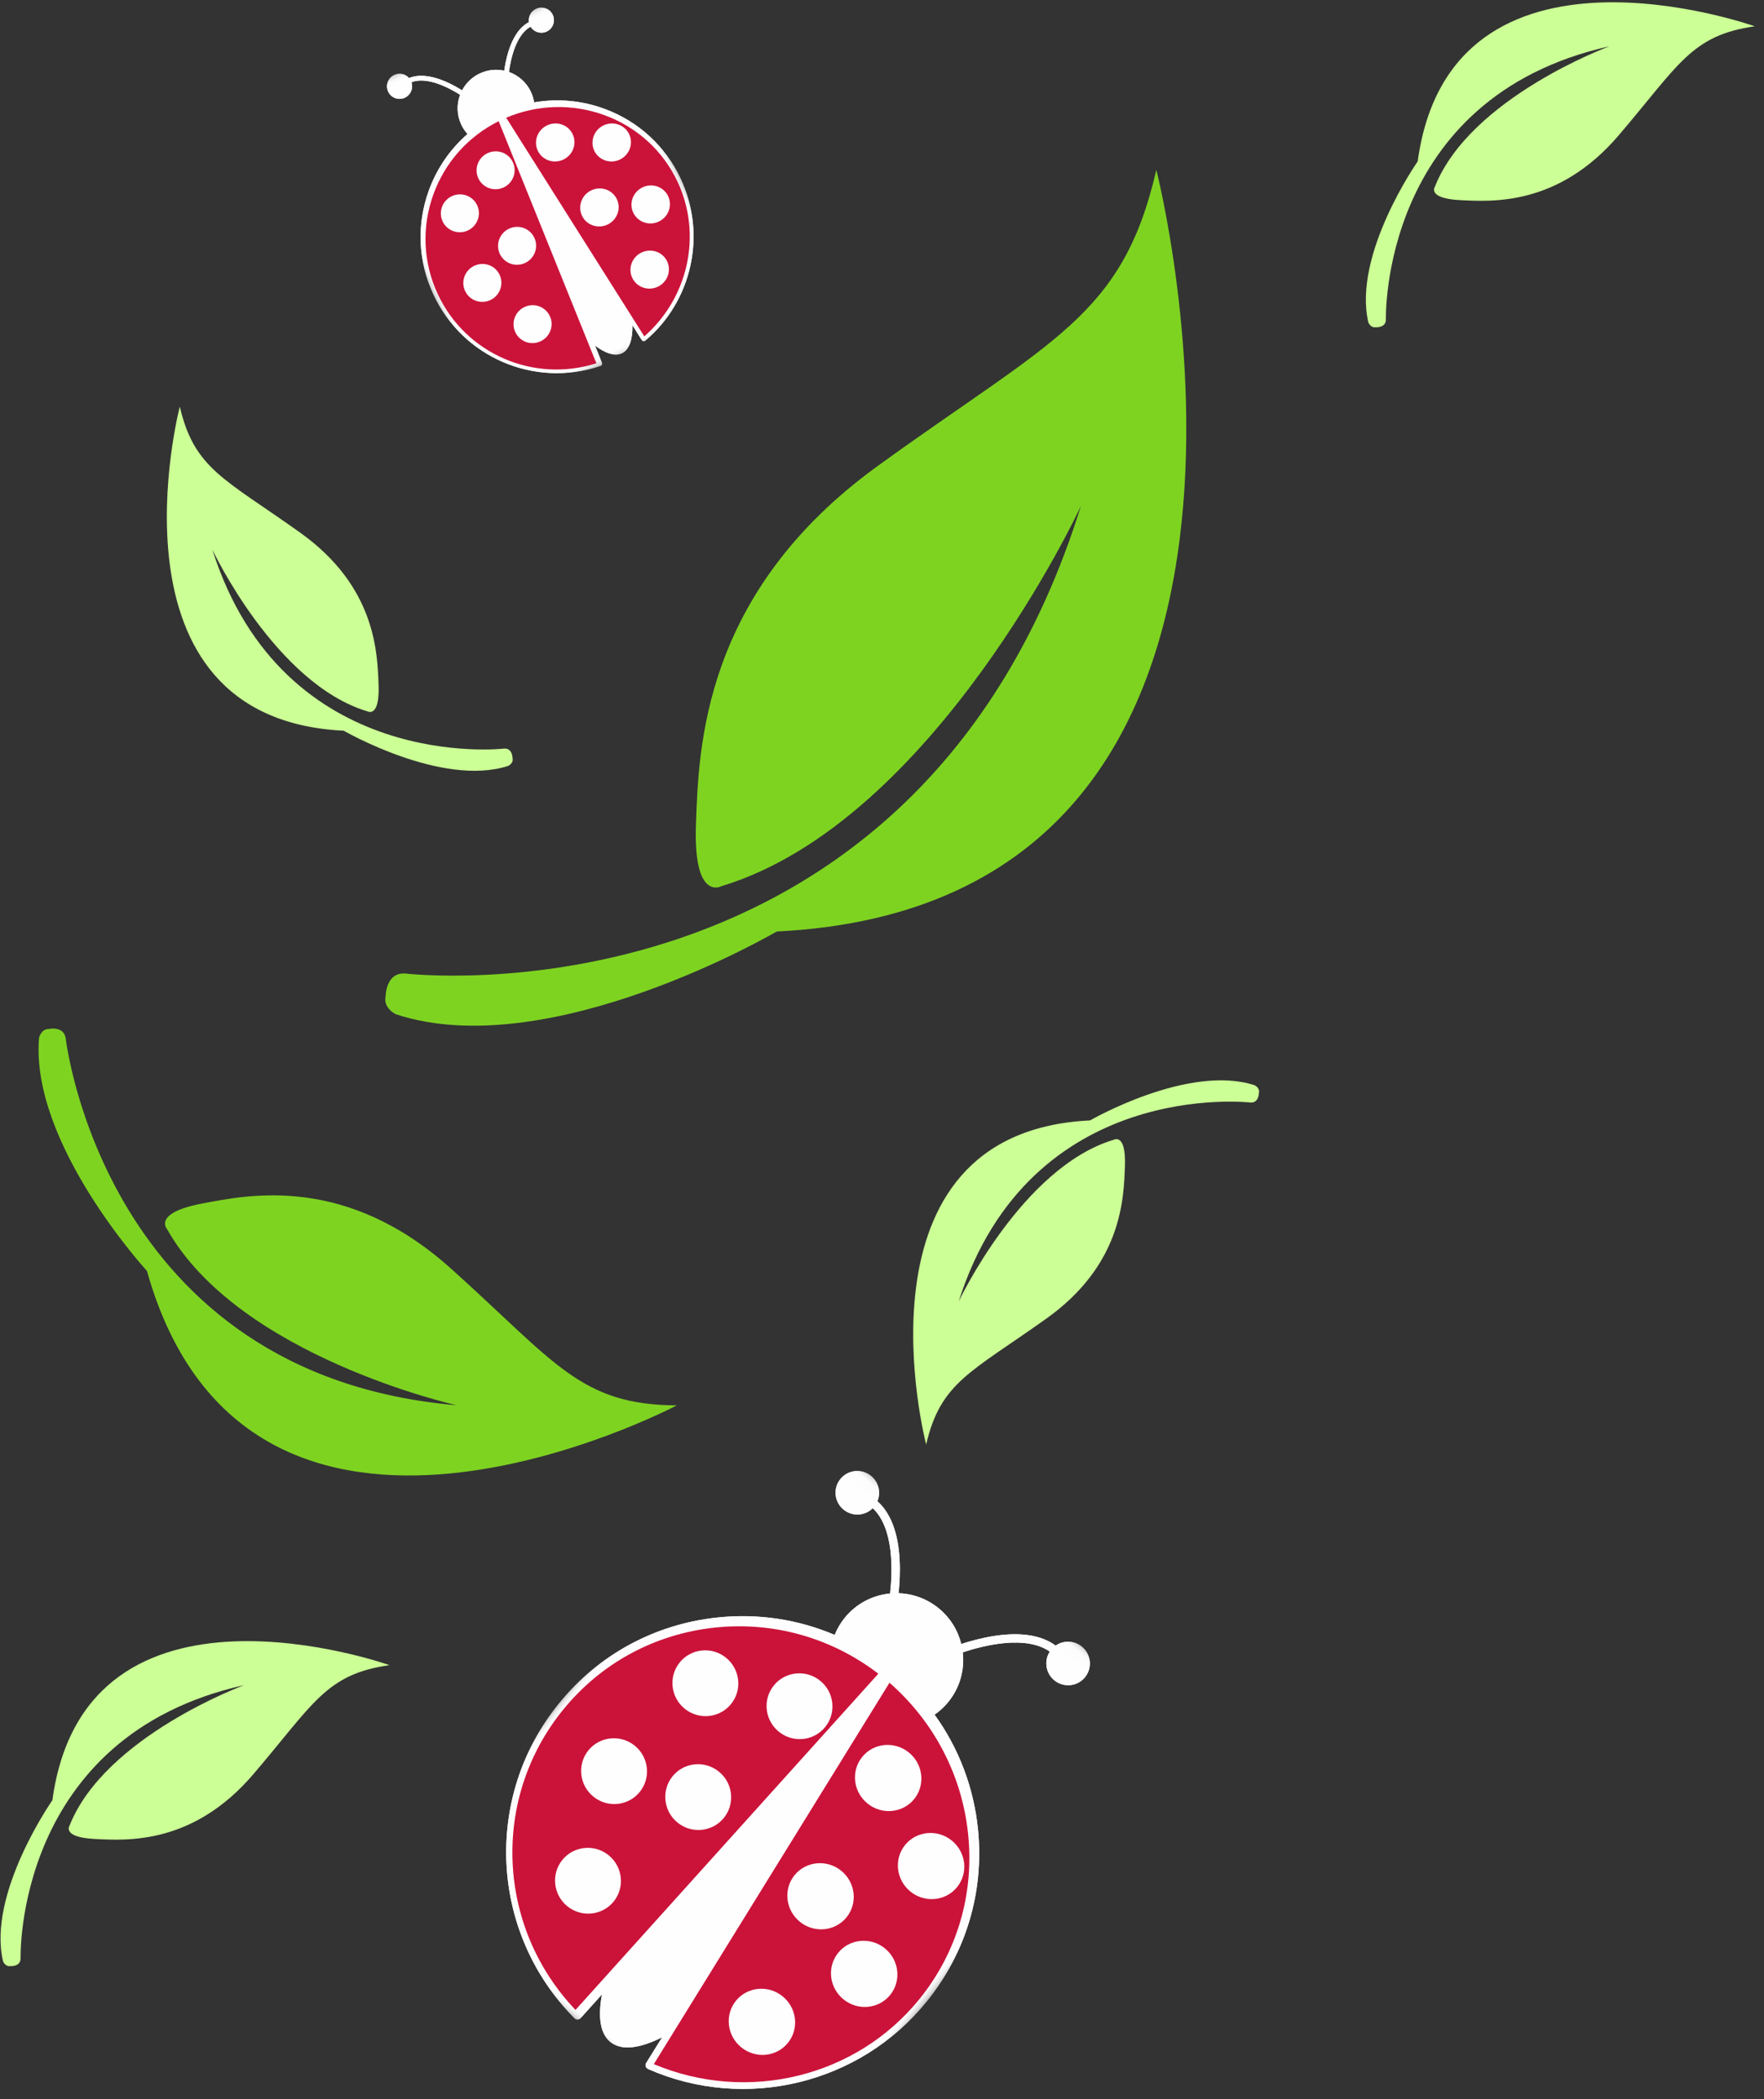 <?xml version="1.0" encoding="UTF-8"?>
<svg width="116px" height="138px" viewBox="0 0 116 138" version="1.1" xmlns="http://www.w3.org/2000/svg" xmlns:xlink="http://www.w3.org/1999/xlink">
    <rect x="0" y="0" width="116" height="138" fill="#333333" stroke="none"/>
    <!-- Generator: Sketch 57.1 (83088) - https://sketch.com -->
    <title>Group 15</title>
    <desc>Created with Sketch.</desc>
    <defs>
        <polygon id="path-1" points="0 0.096 31.125 0.096 31.125 40.085 0 40.085"></polygon>
        <polygon id="path-3" points="0 0.096 31.125 0.096 31.125 40.085 0 40.085"></polygon>
        <polygon id="path-5" points="0 0.055 17.957 0.055 17.957 23.126 0 23.126"></polygon>
        <polygon id="path-7" points="0 0.055 17.957 0.055 17.957 23.126 0 23.126"></polygon>
    </defs>
    <g id="HOME" stroke="none" stroke-width="1" fill="none" fill-rule="evenodd">
        <g id="Artboard" transform="translate(-231, -161)">
            <g id="Group-13" transform="translate(179, 132)">
                <g id="Group-43">
                    <g id="Group-34">
                        <g id="Group-10" transform="translate(51, 27)">
                            <g id="Group-2">
                                <g id="Group-15" transform="translate(0, -0)">
                                    <g id="Group" transform="translate(0, -0)">
                                        <g id="Group-3" transform="translate(26.337, 13.168)" fill="#7ED321">
                                            <path d="M22.11,47.09 C22.11,47.09 20.251,48.143 20.428,43.057 C20.605,37.97 20.871,27.798 32.378,19.468 C43.886,11.137 48.489,9.646 50.702,0 C50.702,0 63.094,48.23 25.739,50.072 C25.739,50.072 10.78,58.841 0.688,55.509 C0.688,55.509 -0.153,55.114 0.024,54.325 C0.024,54.325 0.024,52.747 1.308,52.834 C1.308,52.834 34.886,56.824 45.744,22.098 C45.744,22.098 36.125,42.852 22.11,47.09" id="Fill-1"></path>
                                        </g>
                                        <g id="Group-3-Copy-3" transform="translate(23.942, 83.2) rotate(77) translate(-23.942, -83.2) translate(5.986, 64.644)" fill="#7ED321">
                                            <path d="M14.868,30.122 C14.868,30.122 13.643,30.794 13.76,27.547 C13.877,24.301 14.052,17.808 21.636,12.49 C29.221,7.173 32.254,6.221 33.713,0.064 C33.713,0.064 41.881,30.85 17.26,32.025 C17.26,32.025 7.401,37.622 0.75,35.495 C0.75,35.495 0.195,35.243 0.312,34.74 C0.312,34.74 0.312,33.732 1.158,33.788 C1.158,33.788 23.289,36.335 30.446,14.169 C30.446,14.169 24.106,27.417 14.868,30.122" id="Fill-1"></path>
                                        </g>
                                        <g id="Group-3-Copy" transform="translate(23.344, 40.702) scale(-1, 1) translate(-23.344, -40.702) translate(11.971, 28.731)" fill="#CCFF95">
                                            <path d="M9.547,20.038 C9.547,20.038 8.745,20.486 8.821,18.322 C8.898,16.158 9.012,11.829 13.981,8.284 C18.951,4.739 20.938,4.105 21.894,0 C21.894,0 27.245,20.524 11.115,21.307 C11.115,21.307 4.655,25.039 0.297,23.621 C0.297,23.621 -0.066,23.453 0.011,23.117 C0.011,23.117 0.011,22.445 0.565,22.483 C0.565,22.483 15.064,24.181 19.753,9.404 C19.753,9.404 15.6,18.235 9.547,20.038" id="Fill-1"></path>
                                        </g>
                                        <g id="Group-3-Copy-4" transform="translate(13.767, 120.909) scale(-1, 1) rotate(-95) translate(-13.767, -120.909) translate(2.394, 108.938)" fill="#CCFF95">
                                            <path d="M9.547,20.038 C9.547,20.038 8.745,20.486 8.821,18.322 C8.898,16.158 9.012,11.829 13.981,8.284 C18.951,4.739 20.938,4.105 21.894,0 C21.894,0 27.245,20.524 11.115,21.307 C11.115,21.307 4.655,25.039 0.297,23.621 C0.297,23.621 -0.066,23.453 0.011,23.117 C0.011,23.117 0.011,22.445 0.565,22.483 C0.565,22.483 15.064,24.181 19.753,9.404 C19.753,9.404 15.6,18.235 9.547,20.038" id="Fill-1"></path>
                                        </g>
                                        <g id="Group-3-Copy-5" transform="translate(103.55, 13.168) scale(-1, 1) rotate(-95) translate(-103.55, -13.168) translate(92.178, 1.197)" fill="#CCFF95">
                                            <path d="M9.547,20.038 C9.547,20.038 8.745,20.486 8.821,18.322 C8.898,16.158 9.012,11.829 13.981,8.284 C18.951,4.739 20.938,4.105 21.894,0 C21.894,0 27.245,20.524 11.115,21.307 C11.115,21.307 4.655,25.039 0.297,23.621 C0.297,23.621 -0.066,23.453 0.011,23.117 C0.011,23.117 0.011,22.445 0.565,22.483 C0.565,22.483 15.064,24.181 19.753,9.404 C19.753,9.404 15.6,18.235 9.547,20.038" id="Fill-1"></path>
                                        </g>
                                        <g id="Group-3-Copy-2" transform="translate(72.425, 84.995) scale(-1, -1) translate(-72.425, -84.995) translate(61.053, 73.024)" fill="#CCFF95">
                                            <path d="M9.547,20.038 C9.547,20.038 8.745,20.486 8.821,18.322 C8.898,16.158 9.012,11.829 13.981,8.284 C18.951,4.739 20.938,4.105 21.894,0 C21.894,0 27.245,20.524 11.115,21.307 C11.115,21.307 4.655,25.039 0.297,23.621 C0.297,23.621 -0.066,23.453 0.011,23.117 C0.011,23.117 0.011,22.445 0.565,22.483 C0.565,22.483 15.064,24.181 19.753,9.404 C19.753,9.404 15.6,18.235 9.547,20.038" id="Fill-1"></path>
                                        </g>
                                    </g>
                                    <g id="Group-31" transform="translate(52.744, 120.211) rotate(39) translate(-52.744, -120.211) translate(37.182, 100.168)">
                                        <g id="Group-3">
                                            <mask id="mask-2" fill="white">
                                                <use xlink:href="#path-1"></use>
                                            </mask>
                                            <g id="Clip-2"></g>
                                            <path d="M26.658,13.766 C24.699,11.778 22.291,10.38 19.659,9.668 C19.773,9.279 19.835,8.867 19.835,8.441 C19.835,7.218 19.332,6.112 18.521,5.318 C19.35,4.025 21.035,1.816 22.939,1.677 C23.014,2.397 23.624,2.957 24.364,2.957 C25.156,2.957 25.798,2.317 25.798,1.527 C25.798,0.736 25.156,0.096 24.364,0.096 C23.711,0.096 23.16,0.533 22.988,1.129 C21.842,1.181 20.645,1.865 19.466,3.161 C18.902,3.78 18.437,4.432 18.099,4.954 C17.363,4.395 16.444,4.063 15.448,4.063 C14.451,4.063 13.532,4.395 12.796,4.954 C12.458,4.432 11.993,3.78 11.429,3.161 C10.25,1.865 9.053,1.181 7.907,1.129 C7.735,0.533 7.184,0.096 6.531,0.096 C5.739,0.096 5.097,0.736 5.097,1.527 C5.097,2.317 5.739,2.957 6.531,2.957 C7.272,2.957 7.881,2.397 7.957,1.677 C9.86,1.817 11.545,4.025 12.374,5.318 C11.563,6.112 11.06,7.218 11.06,8.441 C11.06,8.889 11.129,9.32 11.254,9.727 C8.73,10.448 6.42,11.804 4.52,13.712 C1.605,16.64 -4.11343612e-05,20.526 -4.11343612e-05,24.653 C-4.11343612e-05,32.574 5.942,39.208 13.821,40.083 C13.831,40.085 13.841,40.085 13.851,40.085 C13.916,40.085 13.979,40.062 14.028,40.02 C14.086,39.971 14.121,39.901 14.125,39.826 L14.235,37.723 C14.959,39.065 15.796,39.833 16.672,39.811 C17.586,39.788 18.413,38.909 19.084,37.425 L19.332,39.402 C19.342,39.48 19.385,39.551 19.451,39.595 C19.497,39.625 19.55,39.641 19.604,39.641 C19.628,39.641 19.652,39.638 19.676,39.631 C26.417,37.792 31.125,31.633 31.125,24.653 C31.125,20.554 29.539,16.688 26.658,13.766" id="Fill-1" fill="#FEFEFE" mask="url(#mask-2)"></path>
                                        </g>
                                        <path d="M8.724,30.182 C7.552,30.182 6.602,31.132 6.602,32.304 C6.602,33.476 7.552,34.426 8.724,34.426 C9.896,34.426 10.847,33.476 10.847,32.304 C10.847,31.132 9.896,30.182 8.724,30.182" id="Fill-4" fill="#FEFEFE"></path>
                                        <path d="M8.017,25.702 C8.017,24.53 7.067,23.58 5.895,23.58 C4.723,23.58 3.773,24.53 3.773,25.702 C3.773,26.874 4.723,27.824 5.895,27.824 C7.067,27.824 8.017,26.874 8.017,25.702" id="Fill-6" fill="#FEFEFE"></path>
                                        <path d="M6.838,19.335 C8.01,19.335 8.96,18.385 8.96,17.213 C8.96,16.041 8.01,15.091 6.838,15.091 C5.666,15.091 4.716,16.041 4.716,17.213 C4.716,18.385 5.666,19.335 6.838,19.335" id="Fill-8" fill="#FEFEFE"></path>
                                        <path d="M12.497,12.261 C11.325,12.261 10.375,13.212 10.375,14.383 C10.375,15.555 11.325,16.506 12.497,16.506 C13.669,16.506 14.619,15.555 14.619,14.383 C14.619,13.212 13.669,12.261 12.497,12.261" id="Fill-10" fill="#FEFEFE"></path>
                                        <path d="M11.082,21.222 C9.91,21.222 8.96,22.172 8.96,23.344 C8.96,24.516 9.91,25.466 11.082,25.466 C12.254,25.466 13.205,24.516 13.205,23.344 C13.205,22.172 12.254,21.222 11.082,21.222" id="Fill-12" fill="#FEFEFE"></path>
                                        <path d="M23.344,30.182 C22.172,30.182 21.222,31.132 21.222,32.304 C21.222,33.476 22.172,34.426 23.344,34.426 C24.516,34.426 25.466,33.476 25.466,32.304 C25.466,31.132 24.516,30.182 23.344,30.182" id="Fill-14" fill="#FEFEFE"></path>
                                        <path d="M24.523,25.702 C24.523,26.874 25.473,27.824 26.645,27.824 C27.817,27.824 28.767,26.874 28.767,25.702 C28.767,24.53 27.817,23.58 26.645,23.58 C25.473,23.58 24.523,24.53 24.523,25.702" id="Fill-16" fill="#FEFEFE"></path>
                                        <path d="M25.702,19.335 C26.874,19.335 27.824,18.385 27.824,17.213 C27.824,16.041 26.874,15.091 25.702,15.091 C24.53,15.091 23.58,16.041 23.58,17.213 C23.58,18.385 24.53,19.335 25.702,19.335" id="Fill-18" fill="#FEFEFE"></path>
                                        <path d="M20.043,16.506 C21.215,16.506 22.165,15.555 22.165,14.383 C22.165,13.212 21.215,12.261 20.043,12.261 C18.871,12.261 17.92,13.212 17.92,14.383 C17.92,15.555 18.871,16.506 20.043,16.506" id="Fill-20" fill="#FEFEFE"></path>
                                        <path d="M19.335,23.344 C19.335,24.516 20.285,25.466 21.457,25.466 C22.629,25.466 23.58,24.516 23.58,23.344 C23.58,22.172 22.629,21.222 21.457,21.222 C20.285,21.222 19.335,22.172 19.335,23.344" id="Fill-22" fill="#FEFEFE"></path>
                                        <g id="Group-26">
                                            <mask id="mask-4" fill="white">
                                                <use xlink:href="#path-3"></use>
                                            </mask>
                                            <g id="Clip-25"></g>
                                            <path d="M0.548,24.653 C0.548,20.671 2.097,16.923 4.909,14.098 C7.651,11.343 11.281,9.781 15.158,9.679 L13.593,39.505 C6.135,38.532 0.548,32.198 0.548,24.653 M30.577,24.653 C30.577,31.281 26.176,37.143 19.836,39.017 L16.15,9.685 C19.984,9.831 23.566,11.41 26.267,14.15 C29.046,16.969 30.577,20.699 30.577,24.653 M26.658,13.766 C24.699,11.778 22.291,10.38 19.659,9.668 C19.773,9.279 19.835,8.867 19.835,8.441 C19.835,7.218 19.332,6.112 18.521,5.318 C19.35,4.025 21.035,1.816 22.939,1.677 C23.014,2.397 23.624,2.957 24.364,2.957 C25.156,2.957 25.798,2.317 25.798,1.527 C25.798,0.736 25.156,0.096 24.364,0.096 C23.711,0.096 23.16,0.532 22.988,1.129 C21.842,1.181 20.645,1.865 19.466,3.161 C18.902,3.78 18.437,4.432 18.1,4.954 C17.363,4.395 16.444,4.063 15.448,4.063 C14.451,4.063 13.532,4.395 12.796,4.954 C12.458,4.432 11.993,3.78 11.429,3.161 C10.25,1.865 9.053,1.181 7.907,1.129 C7.735,0.533 7.184,0.096 6.531,0.096 C5.739,0.096 5.097,0.736 5.097,1.527 C5.097,2.317 5.739,2.957 6.531,2.957 C7.272,2.957 7.881,2.397 7.956,1.677 C9.86,1.817 11.545,4.025 12.374,5.318 C11.563,6.112 11.06,7.218 11.06,8.441 C11.06,8.889 11.129,9.32 11.254,9.727 C8.73,10.448 6.42,11.804 4.52,13.712 C1.605,16.64 -1.37114537e-05,20.526 -1.37114537e-05,24.653 C-1.37114537e-05,32.574 5.942,39.208 13.821,40.083 C13.831,40.085 13.841,40.085 13.851,40.085 C13.916,40.085 13.979,40.062 14.028,40.02 C14.086,39.971 14.121,39.901 14.125,39.826 L14.235,37.723 C14.959,39.065 15.796,39.833 16.672,39.811 C17.586,39.788 18.414,38.909 19.084,37.425 L19.332,39.402 C19.342,39.48 19.386,39.551 19.451,39.595 C19.497,39.625 19.55,39.641 19.604,39.641 C19.628,39.641 19.652,39.638 19.676,39.631 C26.417,37.792 31.125,31.633 31.125,24.653 C31.125,20.554 29.539,16.688 26.658,13.766" id="Fill-24" fill="#FEFEFE" mask="url(#mask-4)"></path>
                                        </g>
                                        <path d="M26.786,27.983 C25.571,27.983 24.586,27.016 24.586,25.824 C24.586,24.631 25.571,23.665 26.786,23.665 C28.001,23.665 28.986,24.631 28.986,25.824 C28.986,27.016 28.001,27.983 26.786,27.983 M23.544,34.665 C22.33,34.665 21.345,33.698 21.345,32.506 C21.345,31.314 22.33,30.347 23.544,30.347 C24.759,30.347 25.744,31.314 25.744,32.506 C25.744,33.698 24.759,34.665 23.544,34.665 M19.145,23.665 C19.145,22.472 20.13,21.506 21.345,21.506 C22.56,21.506 23.544,22.472 23.544,23.665 C23.544,24.857 22.56,25.824 21.345,25.824 C20.13,25.824 19.145,24.857 19.145,23.665 M17.709,14.824 C17.709,13.631 18.694,12.665 19.908,12.665 C21.123,12.665 22.108,13.631 22.108,14.824 C22.108,16.016 21.123,16.983 19.908,16.983 C18.694,16.983 17.709,16.016 17.709,14.824 M25.744,15.388 C26.959,15.388 27.944,16.354 27.944,17.547 C27.944,18.739 26.959,19.705 25.744,19.705 C24.529,19.705 23.544,18.739 23.544,17.547 C23.544,16.354 24.529,15.388 25.744,15.388 M26.287,14.354 C23.55,11.623 19.92,10.05 16.034,9.903 L19.77,39.142 C26.194,37.274 30.653,31.431 30.653,24.824 C30.653,20.882 29.103,17.164 26.287,14.354" id="Fill-27" fill="#CB133A"></path>
                                        <path d="M5.617,23.661 C6.816,23.661 7.789,24.627 7.789,25.819 C7.789,27.01 6.816,27.976 5.617,27.976 C4.417,27.976 3.445,27.01 3.445,25.819 C3.445,24.627 4.417,23.661 5.617,23.661 M6.646,15.39 C7.845,15.39 8.818,16.356 8.818,17.547 C8.818,18.739 7.845,19.705 6.646,19.705 C5.446,19.705 4.474,18.739 4.474,17.547 C4.474,16.356 5.446,15.39 6.646,15.39 M10.99,21.504 C12.189,21.504 13.162,22.47 13.162,23.661 C13.162,24.853 12.189,25.819 10.99,25.819 C9.79,25.819 8.818,24.853 8.818,23.661 C8.818,22.47 9.79,21.504 10.99,21.504 M12.408,12.669 C13.608,12.669 14.58,13.635 14.58,14.826 C14.58,16.018 13.608,16.984 12.408,16.984 C11.209,16.984 10.236,16.018 10.236,14.826 C10.236,13.635 11.209,12.669 12.408,12.669 M8.818,34.654 C7.618,34.654 6.646,33.688 6.646,32.496 C6.646,31.305 7.618,30.339 8.818,30.339 C10.017,30.339 10.99,31.305 10.99,32.496 C10.99,33.688 10.017,34.654 8.818,34.654 M13.524,39.614 L15.091,9.903 C11.211,10.005 7.579,11.562 4.835,14.305 C2.021,17.119 0.472,20.853 0.472,24.82 C0.472,32.335 6.062,38.644 13.524,39.614" id="Fill-29" fill="#CB133A"></path>
                                    </g>
                                    <g id="Group-31-Copy-2" transform="translate(36.716, 15.541) rotate(-25) translate(-36.716, -15.541) translate(27.716, 3.541)">
                                        <g id="Group-3">
                                            <mask id="mask-6" fill="white">
                                                <use xlink:href="#path-5"></use>
                                            </mask>
                                            <g id="Clip-2"></g>
                                            <path d="M15.38,7.942 C14.249,6.795 12.86,5.989 11.342,5.578 C11.407,5.353 11.443,5.116 11.443,4.87 C11.443,4.164 11.153,3.526 10.685,3.068 C11.164,2.322 12.136,1.048 13.234,0.968 C13.277,1.383 13.629,1.706 14.056,1.706 C14.513,1.706 14.884,1.337 14.884,0.881 C14.884,0.425 14.513,0.055 14.056,0.055 C13.679,0.055 13.362,0.307 13.262,0.651 C12.601,0.681 11.911,1.076 11.23,1.824 C10.905,2.181 10.637,2.557 10.442,2.858 C10.017,2.536 9.487,2.344 8.912,2.344 C8.337,2.344 7.807,2.536 7.382,2.858 C7.187,2.557 6.919,2.181 6.594,1.824 C5.913,1.076 5.223,0.682 4.562,0.651 C4.462,0.307 4.145,0.055 3.768,0.055 C3.311,0.055 2.941,0.425 2.941,0.881 C2.941,1.337 3.311,1.706 3.768,1.706 C4.195,1.706 4.547,1.383 4.59,0.968 C5.688,1.048 6.66,2.322 7.139,3.068 C6.671,3.526 6.381,4.164 6.381,4.87 C6.381,5.128 6.42,5.377 6.493,5.612 C5.037,6.028 3.704,6.81 2.608,7.911 C0.926,9.6 -2.37313623e-05,11.842 -2.37313623e-05,14.223 C-2.37313623e-05,18.793 3.428,22.62 7.973,23.125 C7.979,23.126 7.985,23.126 7.991,23.126 C8.028,23.126 8.065,23.113 8.093,23.089 C8.127,23.06 8.147,23.02 8.149,22.976 L8.213,21.763 C8.63,22.537 9.113,22.981 9.619,22.968 C10.146,22.955 10.623,22.448 11.01,21.591 L11.153,22.732 C11.159,22.777 11.184,22.818 11.222,22.843 C11.248,22.861 11.279,22.87 11.31,22.87 C11.324,22.87 11.338,22.868 11.352,22.864 C15.241,21.803 17.957,18.25 17.957,14.223 C17.957,11.858 17.042,9.628 15.38,7.942" id="Fill-1" fill="#FEFEFE" mask="url(#mask-6)"></path>
                                        </g>
                                        <path d="M5.033,17.413 C4.357,17.413 3.809,17.961 3.809,18.637 C3.809,19.313 4.357,19.861 5.033,19.861 C5.709,19.861 6.258,19.313 6.258,18.637 C6.258,17.961 5.709,17.413 5.033,17.413" id="Fill-4" fill="#FEFEFE"></path>
                                        <path d="M4.625,14.828 C4.625,14.152 4.077,13.604 3.401,13.604 C2.725,13.604 2.177,14.152 2.177,14.828 C2.177,15.504 2.725,16.052 3.401,16.052 C4.077,16.052 4.625,15.504 4.625,14.828" id="Fill-6" fill="#FEFEFE"></path>
                                        <path d="M3.945,11.155 C4.621,11.155 5.169,10.607 5.169,9.931 C5.169,9.254 4.621,8.706 3.945,8.706 C3.269,8.706 2.721,9.254 2.721,9.931 C2.721,10.607 3.269,11.155 3.945,11.155" id="Fill-8" fill="#FEFEFE"></path>
                                        <path d="M7.21,7.074 C6.534,7.074 5.986,7.622 5.986,8.298 C5.986,8.974 6.534,9.523 7.21,9.523 C7.886,9.523 8.434,8.974 8.434,8.298 C8.434,7.622 7.886,7.074 7.21,7.074" id="Fill-10" fill="#FEFEFE"></path>
                                        <path d="M6.394,12.243 C5.718,12.243 5.169,12.791 5.169,13.468 C5.169,14.144 5.718,14.692 6.394,14.692 C7.07,14.692 7.618,14.144 7.618,13.468 C7.618,12.791 7.07,12.243 6.394,12.243" id="Fill-12" fill="#FEFEFE"></path>
                                        <path d="M13.468,17.413 C12.791,17.413 12.243,17.961 12.243,18.637 C12.243,19.313 12.791,19.861 13.468,19.861 C14.144,19.861 14.692,19.313 14.692,18.637 C14.692,17.961 14.144,17.413 13.468,17.413" id="Fill-14" fill="#FEFEFE"></path>
                                        <path d="M14.148,14.828 C14.148,15.504 14.696,16.052 15.372,16.052 C16.048,16.052 16.596,15.504 16.596,14.828 C16.596,14.152 16.048,13.604 15.372,13.604 C14.696,13.604 14.148,14.152 14.148,14.828" id="Fill-16" fill="#FEFEFE"></path>
                                        <path d="M14.828,11.155 C15.504,11.155 16.052,10.607 16.052,9.931 C16.052,9.254 15.504,8.706 14.828,8.706 C14.152,8.706 13.604,9.254 13.604,9.931 C13.604,10.607 14.152,11.155 14.828,11.155" id="Fill-18" fill="#FEFEFE"></path>
                                        <path d="M11.563,9.523 C12.239,9.523 12.787,8.974 12.787,8.298 C12.787,7.622 12.239,7.074 11.563,7.074 C10.887,7.074 10.339,7.622 10.339,8.298 C10.339,8.974 10.887,9.523 11.563,9.523" id="Fill-20" fill="#FEFEFE"></path>
                                        <path d="M11.155,13.468 C11.155,14.144 11.703,14.692 12.379,14.692 C13.055,14.692 13.604,14.144 13.604,13.468 C13.604,12.791 13.055,12.243 12.379,12.243 C11.703,12.243 11.155,12.791 11.155,13.468" id="Fill-22" fill="#FEFEFE"></path>
                                        <g id="Group-26">
                                            <mask id="mask-8" fill="white">
                                                <use xlink:href="#path-7"></use>
                                            </mask>
                                            <g id="Clip-25"></g>
                                            <path d="M0.316,14.223 C0.316,11.926 1.21,9.763 2.832,8.133 C4.414,6.544 6.508,5.643 8.745,5.584 L7.842,22.791 C3.54,22.23 0.316,18.576 0.316,14.223 M17.64,14.223 C17.64,18.047 15.102,21.429 11.444,22.51 L9.317,5.587 C11.529,5.672 13.596,6.583 15.154,8.163 C16.757,9.79 17.64,11.942 17.64,14.223 M15.38,7.942 C14.249,6.795 12.86,5.989 11.342,5.578 C11.407,5.353 11.443,5.116 11.443,4.87 C11.443,4.164 11.153,3.526 10.685,3.068 C11.164,2.322 12.136,1.048 13.234,0.968 C13.277,1.383 13.629,1.706 14.056,1.706 C14.513,1.706 14.884,1.337 14.884,0.881 C14.884,0.425 14.513,0.055 14.056,0.055 C13.679,0.055 13.362,0.307 13.262,0.651 C12.601,0.681 11.911,1.076 11.23,1.824 C10.905,2.181 10.637,2.557 10.442,2.858 C10.017,2.536 9.487,2.344 8.912,2.344 C8.337,2.344 7.807,2.536 7.382,2.858 C7.187,2.557 6.919,2.181 6.594,1.824 C5.913,1.076 5.223,0.682 4.562,0.651 C4.462,0.307 4.145,0.055 3.768,0.055 C3.311,0.055 2.94,0.425 2.94,0.881 C2.94,1.337 3.311,1.706 3.768,1.706 C4.195,1.706 4.547,1.383 4.59,0.968 C5.688,1.048 6.661,2.322 7.139,3.068 C6.671,3.526 6.381,4.164 6.381,4.87 C6.381,5.128 6.42,5.377 6.493,5.611 C5.037,6.028 3.704,6.81 2.608,7.911 C0.926,9.6 -7.91045408e-06,11.842 -7.91045408e-06,14.223 C-7.91045408e-06,18.793 3.428,22.62 7.973,23.125 C7.979,23.126 7.985,23.126 7.991,23.126 C8.028,23.126 8.065,23.113 8.093,23.089 C8.126,23.06 8.147,23.02 8.149,22.976 L8.213,21.763 C8.63,22.537 9.113,22.981 9.619,22.968 C10.146,22.955 10.623,22.448 11.01,21.591 L11.153,22.732 C11.159,22.777 11.184,22.818 11.222,22.843 C11.248,22.861 11.279,22.87 11.31,22.87 C11.324,22.87 11.338,22.868 11.352,22.864 C15.241,21.803 17.957,18.25 17.957,14.223 C17.957,11.858 17.042,9.628 15.38,7.942" id="Fill-24" fill="#FEFEFE" mask="url(#mask-8)"></path>
                                        </g>
                                        <path d="M15.454,16.144 C14.753,16.144 14.185,15.586 14.185,14.898 C14.185,14.21 14.753,13.653 15.454,13.653 C16.154,13.653 16.723,14.21 16.723,14.898 C16.723,15.586 16.154,16.144 15.454,16.144 M13.583,19.999 C12.882,19.999 12.314,19.441 12.314,18.753 C12.314,18.066 12.882,17.508 13.583,17.508 C14.284,17.508 14.852,18.066 14.852,18.753 C14.852,19.441 14.284,19.999 13.583,19.999 M11.045,13.653 C11.045,12.965 11.614,12.407 12.314,12.407 C13.015,12.407 13.583,12.965 13.583,13.653 C13.583,14.341 13.015,14.898 12.314,14.898 C11.614,14.898 11.045,14.341 11.045,13.653 M10.217,8.552 C10.217,7.864 10.785,7.307 11.486,7.307 C12.186,7.307 12.755,7.864 12.755,8.552 C12.755,9.24 12.186,9.798 11.486,9.798 C10.785,9.798 10.217,9.24 10.217,8.552 M14.852,8.877 C15.553,8.877 16.121,9.435 16.121,10.123 C16.121,10.811 15.553,11.368 14.852,11.368 C14.151,11.368 13.583,10.811 13.583,10.123 C13.583,9.435 14.151,8.877 14.852,8.877 M15.165,8.281 C13.586,6.706 11.492,5.798 9.25,5.714 L11.406,22.582 C15.112,21.504 17.685,18.133 17.685,14.322 C17.685,12.048 16.79,9.902 15.165,8.281" id="Fill-27" fill="#CB133A"></path>
                                        <path d="M3.24,13.651 C3.932,13.651 4.494,14.208 4.494,14.895 C4.494,15.583 3.932,16.14 3.24,16.14 C2.548,16.14 1.987,15.583 1.987,14.895 C1.987,14.208 2.548,13.651 3.24,13.651 M3.834,8.879 C4.526,8.879 5.087,9.436 5.087,10.123 C5.087,10.811 4.526,11.368 3.834,11.368 C3.142,11.368 2.581,10.811 2.581,10.123 C2.581,9.436 3.142,8.879 3.834,8.879 M6.34,12.406 C7.032,12.406 7.593,12.963 7.593,13.651 C7.593,14.338 7.032,14.895 6.34,14.895 C5.648,14.895 5.087,14.338 5.087,13.651 C5.087,12.963 5.648,12.406 6.34,12.406 M7.159,7.309 C7.851,7.309 8.412,7.866 8.412,8.554 C8.412,9.241 7.851,9.798 7.159,9.798 C6.467,9.798 5.906,9.241 5.906,8.554 C5.906,7.866 6.467,7.309 7.159,7.309 M5.087,19.992 C4.395,19.992 3.834,19.435 3.834,18.748 C3.834,18.06 4.395,17.503 5.087,17.503 C5.779,17.503 6.34,18.06 6.34,18.748 C6.34,19.435 5.779,19.992 5.087,19.992 M7.802,22.854 L8.706,5.714 C6.468,5.772 4.372,6.67 2.789,8.253 C1.166,9.877 0.272,12.031 0.272,14.319 C0.272,18.655 3.497,22.295 7.802,22.854" id="Fill-29" fill="#CB133A"></path>
                                    </g>
                                </g>
                            </g>
                        </g>
                    </g>
                </g>
            </g>
        </g>
    </g>
</svg>